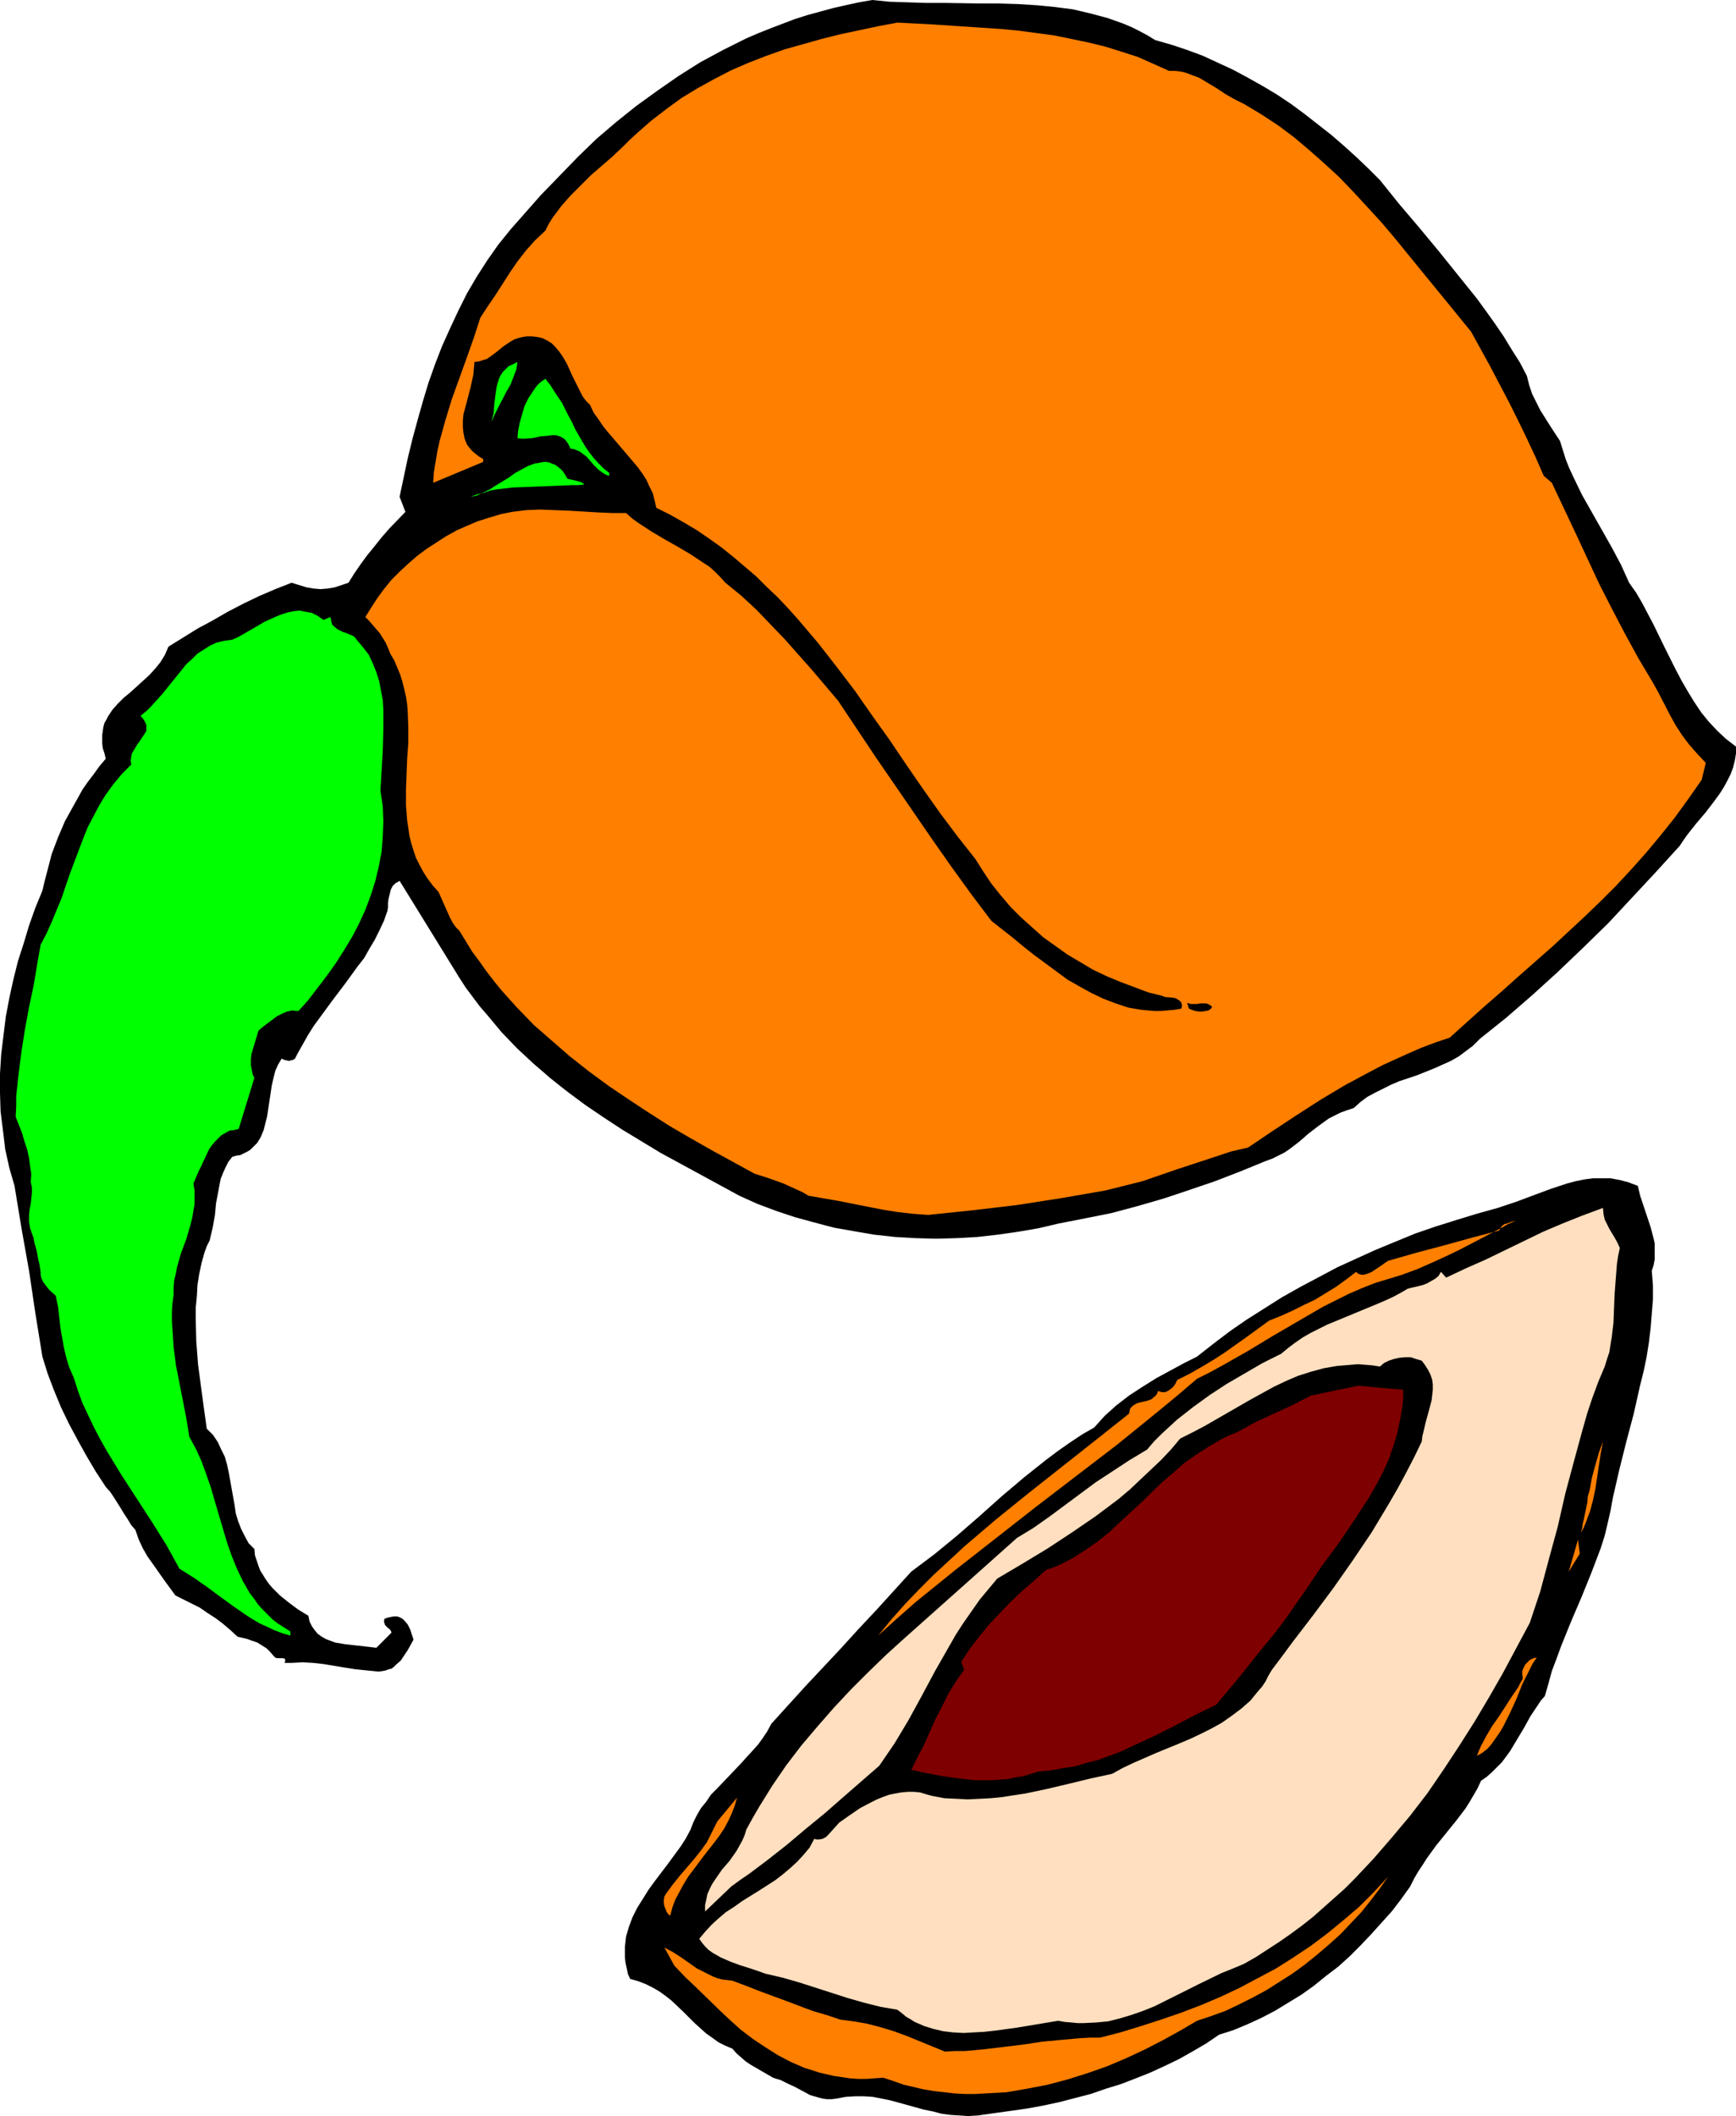 <?xml version="1.0" encoding="UTF-8" standalone="no"?>
<svg
   version="1.0"
   width="127.796mm"
   height="155.711mm"
   id="svg16"
   sodipodi:docname="Peach 15.wmf"
   xmlns:inkscape="http://www.inkscape.org/namespaces/inkscape"
   xmlns:sodipodi="http://sodipodi.sourceforge.net/DTD/sodipodi-0.dtd"
   xmlns="http://www.w3.org/2000/svg"
   xmlns:svg="http://www.w3.org/2000/svg">
  <sodipodi:namedview
     id="namedview16"
     pagecolor="#ffffff"
     bordercolor="#000000"
     borderopacity="0.25"
     inkscape:showpageshadow="2"
     inkscape:pageopacity="0.0"
     inkscape:pagecheckerboard="0"
     inkscape:deskcolor="#d1d1d1"
     inkscape:document-units="mm" />
  <defs
     id="defs1">
    <pattern
       id="WMFhbasepattern"
       patternUnits="userSpaceOnUse"
       width="6"
       height="6"
       x="0"
       y="0" />
  </defs>
  <path
     style="fill:#000000;fill-opacity:1;fill-rule:evenodd;stroke:none"
     d="m 321.412,11.15 4.525,1.293 4.363,1.454 4.363,1.616 4.201,1.939 4.201,1.939 4.201,2.262 4.04,2.262 4.04,2.424 3.878,2.585 3.717,2.747 3.717,2.909 3.717,2.909 3.555,3.07 3.393,3.07 3.393,3.232 3.232,3.232 5.333,6.625 5.494,6.464 5.494,6.625 5.333,6.625 5.333,6.625 2.586,3.555 2.424,3.393 2.424,3.555 2.262,3.717 2.262,3.555 1.939,3.717 0.646,2.585 0.808,2.424 1.131,2.262 1.131,2.262 2.747,4.363 2.747,4.201 0.808,2.585 0.808,2.585 0.97,2.424 1.131,2.424 2.424,5.009 2.747,4.848 2.747,4.848 2.747,4.848 2.586,4.848 2.262,5.009 1.939,2.747 1.616,2.747 1.616,3.07 1.616,3.07 3.07,6.302 3.07,6.14 1.616,3.07 1.778,3.07 1.778,2.909 1.939,2.909 2.101,2.585 2.424,2.585 2.424,2.262 2.747,2.101 v 1.939 l -0.323,1.939 -0.485,1.939 -0.646,1.778 -0.97,1.939 -0.97,1.778 -1.131,1.778 -1.293,1.778 -2.586,3.393 -2.747,3.232 -2.424,3.07 -1.131,1.616 -0.97,1.454 -6.625,7.272 -6.625,7.11 -6.625,7.11 -6.949,6.787 -7.11,6.787 -7.11,6.464 -7.272,6.302 -7.272,5.817 -1.939,1.939 -1.939,1.454 -1.939,1.454 -2.262,1.293 -4.686,2.101 -4.848,1.939 -4.848,1.616 -2.262,0.97 -2.262,1.131 -2.262,1.131 -2.101,1.131 -1.939,1.454 -1.778,1.616 -1.939,0.646 -1.778,0.646 -1.616,0.808 -1.616,0.808 -2.909,2.101 -2.747,2.101 -2.586,2.262 -2.747,2.101 -1.454,0.97 -1.616,0.808 -1.616,0.808 -1.778,0.646 -7.11,2.909 -7.11,2.747 -7.11,2.424 -7.272,2.424 -7.272,2.101 -7.272,1.939 -7.272,1.454 -7.433,1.454 -5.494,1.293 -5.656,0.97 -5.656,0.808 -5.656,0.646 -5.817,0.323 -5.656,0.162 -5.817,-0.162 -5.656,-0.323 -5.817,-0.646 -5.656,-0.97 -5.494,-0.97 -5.494,-1.454 -5.333,-1.454 -5.333,-1.778 -5.171,-1.939 -5.009,-2.262 -10.988,-5.979 -10.988,-5.979 -5.333,-3.232 -5.333,-3.232 -5.171,-3.393 -5.009,-3.393 -5.009,-3.717 -4.686,-3.717 -4.686,-4.04 -4.525,-4.201 -4.363,-4.525 -4.04,-4.848 -2.101,-2.424 -1.939,-2.585 -1.939,-2.585 -1.778,-2.747 -16.644,-26.986 -0.485,0.323 -0.646,0.323 -0.808,0.808 -0.485,0.97 -0.323,1.293 -0.323,1.293 -0.162,1.131 v 1.293 l -0.162,0.97 -0.97,2.747 -1.293,2.747 -1.293,2.585 -1.454,2.424 -1.454,2.585 -1.778,2.262 -3.393,4.686 -3.555,4.686 -3.555,4.848 -1.778,2.424 -1.616,2.585 -1.454,2.585 -1.454,2.585 -0.323,0.646 -0.323,0.646 -0.485,0.323 -0.646,0.162 -0.485,0.162 -0.808,-0.162 -0.646,-0.162 -0.646,-0.323 -0.97,1.616 -0.808,1.778 -0.485,1.939 -0.485,2.101 -1.293,8.564 -0.485,1.939 -0.485,1.939 -0.808,1.939 -0.97,1.616 -0.646,0.646 -0.646,0.646 -0.646,0.646 -0.808,0.485 -0.97,0.485 -0.97,0.485 -1.131,0.162 -1.131,0.323 -1.131,1.454 -0.808,1.616 -0.646,1.454 -0.646,1.616 -0.323,1.616 -0.323,1.778 -0.646,3.393 -0.323,3.393 -0.646,3.555 -0.808,3.393 -0.808,1.616 -0.646,1.778 -0.808,2.909 -0.646,3.07 -0.485,3.07 -0.162,3.07 -0.323,3.232 v 3.07 l 0.162,6.302 0.485,6.302 0.808,6.14 0.808,5.979 0.808,5.817 0.97,0.97 0.808,0.808 1.293,1.939 0.97,2.101 0.97,1.939 0.646,2.262 0.485,2.262 0.808,4.525 0.808,4.525 0.323,2.262 0.646,2.101 0.808,2.101 0.97,1.939 1.131,2.101 1.616,1.616 0.162,1.778 0.485,1.454 0.485,1.454 0.485,1.293 0.808,1.293 0.808,1.293 0.808,1.131 0.97,1.131 2.101,2.101 2.424,1.939 2.586,1.939 2.909,1.778 0.323,1.616 0.646,1.293 0.808,1.131 0.808,0.97 1.131,0.808 1.131,0.646 1.293,0.485 1.293,0.485 2.909,0.485 2.909,0.323 1.454,0.162 1.454,0.162 2.747,0.323 4.201,-4.201 -0.162,-0.485 -0.323,-0.485 -0.485,-0.323 -0.323,-0.323 -0.485,-0.485 -0.162,-0.485 -0.162,-0.485 0.162,-0.808 0.97,-0.323 0.808,-0.162 0.808,-0.162 h 0.808 l 0.646,0.162 0.646,0.323 0.485,0.323 0.485,0.485 0.808,0.97 0.646,1.293 0.97,2.909 -1.616,2.909 -0.97,1.454 -0.97,1.454 -1.293,1.131 -0.646,0.646 -0.646,0.485 -0.808,0.162 -0.808,0.323 -0.808,0.162 -1.131,0.162 -3.232,-0.323 -3.232,-0.323 -3.07,-0.485 -2.909,-0.485 -2.909,-0.485 -2.909,-0.323 -2.909,-0.162 -3.07,0.162 H 79.181 l 0.162,-0.485 v -0.323 -0.162 l -0.162,-0.162 -0.323,-0.162 h -0.646 -1.131 l -0.485,-0.162 -0.162,-0.162 -0.323,-0.323 -0.97,-1.131 -0.97,-0.97 -1.293,-0.808 -1.293,-0.808 -1.454,-0.485 -1.293,-0.485 -2.747,-0.646 -2.101,-1.939 -2.101,-1.778 -1.939,-1.454 -2.262,-1.454 -2.101,-1.454 -2.262,-1.131 -4.525,-2.262 -3.07,-4.201 -3.07,-4.363 -1.616,-2.262 -1.293,-2.262 -1.131,-2.424 -0.97,-2.747 -1.131,-1.293 -0.97,-1.616 -0.97,-1.454 -0.97,-1.616 -1.939,-3.07 -0.97,-1.454 -1.293,-1.454 -2.747,-4.201 -2.586,-4.363 -2.424,-4.363 -2.424,-4.525 -2.262,-4.686 -1.939,-4.686 L 13.251,382.001 11.796,377.315 9.857,365.358 8.08,353.4 5.979,341.604 4.04,329.807 2.586,324.798 1.454,319.627 0.808,314.295 0.162,309.124 0,303.953 v -5.332 l 0.323,-5.333 0.646,-5.333 0.646,-5.171 0.97,-5.171 1.131,-5.171 1.293,-5.171 1.616,-5.009 1.454,-4.848 1.778,-5.009 1.939,-4.686 0.646,-2.747 0.646,-2.424 1.293,-5.009 1.778,-4.686 1.939,-4.525 2.424,-4.363 2.424,-4.363 1.454,-2.101 1.616,-2.101 1.616,-2.262 1.778,-2.101 -0.323,-1.454 -0.485,-1.454 -0.162,-1.293 v -1.293 -1.131 l 0.162,-1.131 0.162,-1.131 0.323,-1.131 0.485,-0.808 0.485,-0.97 1.293,-1.939 1.454,-1.616 1.616,-1.616 1.778,-1.454 1.778,-1.616 3.555,-3.232 1.616,-1.778 1.454,-1.778 1.293,-2.101 0.485,-1.131 0.485,-1.131 8.08,-5.009 4.201,-2.262 4.201,-2.424 4.363,-2.262 4.363,-2.101 4.525,-1.939 4.525,-1.778 2.101,0.646 2.101,0.646 1.939,0.323 1.939,0.162 1.939,-0.162 1.939,-0.323 1.939,-0.646 1.939,-0.646 1.616,-2.585 1.778,-2.585 1.778,-2.424 2.101,-2.585 1.939,-2.424 2.101,-2.424 4.525,-4.686 -1.616,-4.201 v 0 l 1.131,-5.333 1.131,-5.333 1.293,-5.332 1.454,-5.333 1.454,-5.171 1.616,-5.332 1.778,-5.009 1.939,-5.009 2.262,-5.009 2.262,-4.848 2.424,-4.848 2.747,-4.686 2.909,-4.525 3.07,-4.363 3.393,-4.201 3.555,-4.04 4.848,-5.494 5.171,-5.333 5.171,-5.333 5.171,-5.009 5.494,-4.686 5.656,-4.525 5.817,-4.201 5.817,-4.04 6.141,-3.878 6.302,-3.393 6.464,-3.232 3.393,-1.454 3.232,-1.293 6.787,-2.585 3.555,-1.131 3.555,-0.97 3.555,-0.97 3.555,-0.808 3.717,-0.808 L 242.715,0 l 4.848,0.485 5.009,0.162 5.009,0.162 h 5.171 l 10.18,0.162 h 5.171 l 5.171,0.162 5.171,0.323 5.009,0.485 5.009,0.646 4.848,1.131 2.424,0.646 2.424,0.646 2.262,0.808 2.262,0.808 2.262,0.97 2.262,1.131 2.101,1.131 z"
     id="path1" />
  <path
     style="fill:#ff7f00;fill-opacity:1;fill-rule:evenodd;stroke:none"
     d="m 325.29,19.714 h 1.616 l 1.454,0.162 1.454,0.323 1.293,0.485 1.293,0.485 1.293,0.485 2.424,1.454 2.424,1.454 2.424,1.616 2.586,1.454 2.586,1.293 4.848,2.909 4.686,3.07 4.525,3.393 4.201,3.555 4.201,3.717 4.04,3.717 3.878,4.04 3.878,4.201 3.717,4.04 3.717,4.363 7.11,8.726 7.272,8.888 7.11,8.726 5.333,9.695 5.171,9.857 2.586,5.171 2.424,5.009 2.424,5.171 2.262,5.171 2.262,1.939 6.625,14.058 6.625,14.22 3.555,6.948 3.555,6.787 3.717,6.787 4.04,6.787 1.616,2.909 3.07,5.979 1.616,2.909 1.778,2.747 1.939,2.585 2.262,2.585 2.424,2.585 -1.131,4.686 -3.717,5.333 -3.878,5.332 -3.878,4.848 -4.04,4.848 -4.04,4.525 -4.201,4.525 -4.363,4.363 -4.363,4.201 -9.049,8.403 -9.373,8.241 -4.686,4.201 -4.848,4.201 -4.848,4.363 -4.848,4.363 -3.878,1.293 -3.878,1.454 -3.717,1.616 -3.555,1.616 -3.555,1.616 -3.393,1.778 -6.949,3.717 -6.787,4.04 -6.787,4.363 -6.625,4.363 -6.949,4.686 -4.848,1.131 -4.848,1.616 -9.857,3.232 -9.857,3.393 -5.171,1.293 -5.171,1.293 -12.12,2.101 -12.443,1.939 -12.281,1.454 -12.443,1.293 -4.363,-0.323 -4.201,-0.485 -4.04,-0.646 -8.241,-1.616 -4.04,-0.808 -8.403,-1.454 -1.616,-0.97 -1.778,-0.808 -3.555,-1.616 -4.04,-1.454 -4.04,-1.293 -11.796,-6.464 -5.979,-3.393 -5.817,-3.393 -5.817,-3.717 -5.656,-3.717 -5.494,-3.717 -5.494,-4.04 -5.333,-4.201 -5.009,-4.363 -5.009,-4.363 -4.686,-4.848 -4.363,-4.848 -2.101,-2.585 -2.101,-2.747 -1.939,-2.747 -1.939,-2.585 -1.778,-2.909 -1.778,-2.909 -0.97,-0.97 -0.808,-1.131 -0.808,-1.454 -0.646,-1.454 -1.293,-2.909 -0.646,-1.454 -0.646,-1.454 -1.616,-1.778 -1.454,-1.939 -1.131,-1.778 -1.131,-2.101 -0.97,-1.939 -0.646,-1.939 -0.646,-2.101 -0.485,-1.939 -0.323,-2.262 -0.323,-2.101 -0.323,-4.201 v -4.363 l 0.323,-8.564 0.323,-4.363 v -4.363 l -0.162,-4.363 -0.162,-2.101 -0.323,-2.101 -0.485,-2.101 -0.485,-1.939 -0.646,-2.101 -0.808,-1.939 -0.808,-1.939 -1.131,-1.939 -0.646,-1.616 -0.646,-1.454 -0.808,-1.293 -0.808,-1.293 -0.97,-1.131 -0.97,-1.131 -0.97,-1.131 -1.131,-1.131 1.616,-2.585 1.778,-2.747 1.778,-2.424 2.101,-2.585 2.262,-2.262 2.424,-2.262 2.424,-2.101 2.586,-1.939 2.747,-1.778 2.747,-1.778 2.909,-1.616 2.909,-1.293 3.07,-1.293 3.07,-0.97 3.232,-0.97 3.232,-0.646 3.878,-0.485 3.878,-0.162 4.04,0.162 4.04,0.162 8.08,0.485 3.878,0.162 h 3.878 l 1.616,1.454 1.778,1.293 3.717,2.424 3.555,2.101 3.717,2.101 3.555,2.101 3.393,2.262 1.778,1.131 1.616,1.454 1.454,1.454 1.454,1.616 4.363,3.555 4.201,3.878 3.878,4.04 4.04,4.201 7.595,8.564 7.272,8.564 10.342,15.513 10.665,15.513 5.333,7.756 5.333,7.595 5.494,7.595 5.494,7.272 5.979,4.686 2.909,2.424 3.07,2.424 6.141,4.525 3.07,2.262 3.393,1.939 3.232,1.778 3.393,1.616 3.393,1.293 3.393,1.131 1.778,0.323 1.939,0.323 1.778,0.162 1.778,0.162 h 1.939 l 1.939,-0.162 1.778,-0.162 1.939,-0.323 0.162,-0.646 v -0.485 l -0.162,-0.485 -0.162,-0.323 -0.646,-0.485 -0.808,-0.485 -0.97,-0.162 -1.939,-0.162 -0.808,-0.323 -3.878,-0.97 -3.878,-1.454 -3.878,-1.454 -3.878,-1.616 -3.717,-1.778 -3.555,-2.101 -3.555,-2.101 -3.393,-2.424 -3.393,-2.424 -3.07,-2.747 -3.07,-2.747 -2.909,-2.909 -2.747,-3.232 -2.586,-3.232 -2.262,-3.393 -2.262,-3.555 -4.848,-6.14 -4.848,-6.464 -4.686,-6.625 -4.686,-6.787 -4.686,-6.948 -2.424,-3.393 -2.424,-3.393 -4.848,-6.948 -5.171,-6.787 -5.171,-6.625 -5.494,-6.464 -2.747,-3.07 -2.909,-3.07 -3.07,-2.909 -2.909,-2.909 -3.232,-2.747 -3.232,-2.747 -3.232,-2.585 -3.393,-2.424 -3.555,-2.424 -3.555,-2.101 -3.717,-2.101 -3.878,-1.939 -0.485,-2.101 -0.485,-1.939 -0.97,-1.939 -0.808,-1.778 -1.131,-1.778 -1.293,-1.778 -2.747,-3.232 -2.747,-3.232 -2.909,-3.393 -1.293,-1.616 -1.293,-1.939 -1.293,-1.778 -0.97,-2.101 -1.131,-1.131 -0.97,-1.293 -1.454,-2.909 -1.454,-2.909 -1.293,-2.909 -0.808,-1.454 -0.808,-1.293 -0.808,-1.131 -0.97,-1.131 -0.97,-0.97 -1.293,-0.808 -1.293,-0.646 -1.454,-0.323 -1.454,-0.162 h -1.454 l -1.131,0.162 -1.293,0.323 -0.97,0.323 -1.131,0.646 -1.939,1.293 -1.778,1.454 -1.939,1.454 -0.97,0.646 -1.131,0.323 -0.97,0.323 -1.293,0.162 -0.162,1.778 -0.162,1.778 -0.808,3.717 -0.485,1.778 -0.485,1.939 -0.485,1.778 -0.485,1.778 -0.162,1.778 v 1.778 l 0.162,1.616 0.323,1.616 0.646,1.616 0.485,0.646 0.646,0.808 0.646,0.646 0.808,0.646 0.808,0.646 1.131,0.646 v 0.808 l -13.897,5.817 0.162,-2.909 0.485,-2.909 0.485,-2.909 0.646,-2.909 1.616,-5.817 1.778,-5.817 2.101,-5.817 2.101,-5.817 1.939,-5.494 1.778,-5.494 2.101,-3.232 2.101,-3.07 4.04,-6.302 2.101,-3.07 2.262,-2.909 2.586,-2.909 2.909,-2.747 0.97,-1.939 1.131,-1.778 2.424,-3.232 2.586,-2.909 2.747,-2.747 2.747,-2.747 5.979,-5.171 2.909,-2.747 1.939,-1.939 1.939,-1.778 4.04,-3.555 4.201,-3.232 4.201,-3.07 4.525,-2.747 4.686,-2.585 4.686,-2.424 4.848,-2.101 5.009,-1.939 5.009,-1.778 5.171,-1.454 5.171,-1.454 5.171,-1.293 5.333,-1.131 5.333,-1.131 5.171,-0.97 9.534,0.485 9.696,0.646 9.696,0.646 5.009,0.485 4.848,0.646 4.848,0.646 4.686,0.97 4.686,0.97 4.686,1.131 4.686,1.454 4.525,1.454 4.363,1.939 z"
     id="path2" />
  <path
     style="fill:#00ff00;fill-opacity:1;fill-rule:evenodd;stroke:none"
     d="m 143.981,100.671 -0.323,2.101 -0.808,2.101 -0.808,2.101 -1.131,1.939 -2.262,4.363 -0.97,1.939 -0.97,2.101 0.646,-2.424 0.162,-2.424 0.323,-2.585 0.323,-2.262 0.323,-1.131 0.323,-1.131 0.485,-0.97 0.646,-0.97 0.808,-0.808 0.808,-0.808 1.131,-0.485 z"
     id="path3" />
  <path
     style="fill:#00ff00;fill-opacity:1;fill-rule:evenodd;stroke:none"
     d="m 169.513,131.535 v 0.808 l -0.97,-0.323 -0.808,-0.485 -1.293,-0.97 -1.131,-1.131 -1.131,-1.293 -0.97,-1.131 -1.293,-0.97 -0.646,-0.485 -0.808,-0.323 -0.808,-0.323 -0.97,-0.162 -0.485,-1.131 -0.646,-0.97 -0.646,-0.646 -0.808,-0.485 -0.808,-0.323 -0.808,-0.162 h -0.97 l -0.97,0.162 -2.101,0.162 -2.262,0.485 -2.101,0.162 h -1.131 l -0.97,-0.162 0.162,-1.939 0.485,-2.424 0.646,-2.262 0.646,-2.262 1.131,-2.262 1.293,-1.939 0.646,-0.97 0.808,-0.97 0.97,-0.808 0.97,-0.646 1.293,1.616 1.131,1.778 2.262,3.393 1.778,3.555 0.97,1.778 0.808,1.778 1.939,3.393 0.97,1.616 1.131,1.616 1.131,1.454 1.293,1.454 1.454,1.454 z"
     id="path4" />
  <path
     style="fill:#00ff00;fill-opacity:1;fill-rule:evenodd;stroke:none"
     d="m 157.878,133.151 1.454,0.323 1.293,0.323 1.131,0.323 0.485,0.323 0.323,0.323 -1.616,0.162 h -1.778 l -3.878,0.162 -4.04,0.162 -4.201,0.162 -4.363,0.162 -4.201,0.485 -1.939,0.323 -1.939,0.646 -1.939,0.485 -1.778,0.646 1.778,-0.323 1.616,-0.808 1.778,-0.808 1.778,-1.131 3.717,-2.262 1.778,-1.293 1.778,-0.97 1.778,-0.97 1.778,-0.646 1.778,-0.323 0.808,-0.162 h 0.808 l 0.808,0.162 0.646,0.323 0.97,0.323 0.646,0.485 0.808,0.646 0.646,0.646 0.646,0.97 z"
     id="path5" />
  <path
     style="fill:#00ff00;fill-opacity:1;fill-rule:evenodd;stroke:none"
     d="m 91.947,171.61 0.162,0.808 0.162,0.808 0.162,0.485 0.485,0.485 0.97,0.808 0.97,0.485 0.646,0.323 0.646,0.162 1.131,0.485 1.131,0.485 0.485,0.485 0.323,0.485 1.778,2.101 1.616,2.101 1.131,2.424 0.97,2.424 0.808,2.585 0.485,2.585 0.485,2.585 0.162,2.747 v 2.747 2.747 l -0.162,5.817 -0.323,5.494 -0.323,5.656 0.323,2.101 0.323,2.262 0.162,4.201 -0.162,4.201 -0.323,4.201 -0.808,4.201 -0.97,4.04 -1.293,4.04 -1.454,3.878 -1.778,3.878 -1.939,3.717 -2.262,3.717 -2.262,3.555 -2.424,3.393 -2.586,3.393 -2.586,3.393 -2.747,3.07 H 82.252 l -0.808,-0.162 -1.616,0.323 -1.454,0.646 -1.293,0.646 -1.293,0.97 -1.293,0.97 -1.293,0.97 -1.293,1.131 -0.485,1.616 -0.485,1.616 -0.485,1.616 -0.485,1.616 -0.162,1.454 v 1.616 l 0.323,1.778 0.162,0.808 0.485,0.97 -4.363,14.22 -1.293,0.323 -1.293,0.162 -1.131,0.646 -1.131,0.646 -0.808,0.808 -0.97,0.97 -0.808,0.97 -0.808,1.131 -1.131,2.424 -1.131,2.424 -0.646,1.293 -0.485,1.131 -0.97,2.262 0.323,1.939 v 1.939 1.778 l -0.323,1.939 -0.323,1.939 -0.485,1.939 -1.131,3.878 -1.454,3.878 -1.131,3.878 -0.323,1.778 -0.485,1.939 -0.162,1.939 v 2.101 l -0.323,2.424 -0.162,2.424 v 2.424 l 0.162,2.424 0.323,5.009 0.646,5.009 1.939,9.857 0.97,5.009 0.808,5.009 1.778,3.232 1.616,3.555 1.293,3.555 1.293,3.717 2.262,7.756 2.262,7.595 1.293,3.717 1.454,3.555 1.616,3.393 1.939,3.393 1.131,1.454 1.131,1.616 1.293,1.454 1.293,1.293 1.454,1.454 1.454,1.131 1.778,1.131 1.778,1.131 v 1.131 l -2.262,-0.646 -2.101,-0.808 -2.101,-0.97 -2.101,-0.97 -1.939,-1.131 -1.778,-1.131 -3.717,-2.585 -3.555,-2.585 -3.717,-2.747 -3.717,-2.585 -3.878,-2.424 -1.778,-3.232 -1.778,-3.232 -4.04,-6.464 -8.403,-12.927 -4.04,-6.625 -1.939,-3.393 -1.778,-3.393 -1.616,-3.393 -1.616,-3.393 -1.293,-3.555 -1.131,-3.555 -0.646,-1.454 -0.646,-1.454 -0.808,-2.747 -0.646,-2.747 -0.485,-2.747 -0.485,-2.747 -0.323,-2.909 -0.323,-2.909 -0.323,-1.454 -0.323,-1.616 -1.131,-0.97 -0.808,-0.808 -0.646,-0.808 -0.485,-0.646 -0.485,-0.646 -0.485,-1.131 -0.162,-0.808 v -0.808 l -0.162,-0.97 -0.162,-1.131 -0.323,-1.293 -0.323,-1.778 -0.162,-0.808 -0.646,-2.262 -0.162,-1.131 -0.485,-1.293 -0.485,-1.454 -0.323,-1.778 v -1.778 l 0.162,-1.616 0.323,-1.616 0.323,-3.07 v -1.454 l -0.323,-1.616 0.162,-2.101 -0.323,-2.101 -0.323,-2.424 -0.485,-2.262 -0.808,-2.424 -0.646,-2.262 -1.778,-4.525 0.162,-2.909 v -2.909 l 0.323,-2.909 0.323,-3.07 0.808,-6.302 0.97,-6.14 1.131,-6.14 1.293,-6.14 0.97,-5.817 0.485,-2.747 0.485,-2.747 1.616,-3.07 1.454,-3.232 2.747,-6.625 2.262,-6.625 2.424,-6.464 1.293,-3.393 1.293,-3.232 1.616,-3.07 1.616,-3.07 1.778,-2.909 2.101,-2.909 2.424,-2.909 2.586,-2.585 -0.162,-1.131 0.162,-0.97 0.162,-0.97 0.485,-0.808 0.97,-1.616 1.131,-1.616 0.97,-1.454 0.485,-0.808 v -0.808 -0.808 l -0.323,-0.808 -0.485,-0.808 -0.808,-0.97 1.616,-1.293 1.454,-1.454 1.454,-1.616 1.454,-1.616 2.747,-3.393 2.747,-3.393 1.293,-1.616 1.616,-1.454 1.454,-1.454 1.778,-1.131 1.778,-1.131 1.778,-0.808 2.101,-0.485 2.262,-0.323 1.454,-0.646 1.454,-0.808 3.07,-1.778 3.07,-1.778 3.232,-1.454 1.616,-0.646 1.616,-0.485 1.616,-0.323 1.616,-0.162 1.616,0.323 1.778,0.323 1.616,0.808 1.616,1.131 z"
     id="path6" />
  <path
     style="fill:#000000;fill-opacity:1;fill-rule:evenodd;stroke:none"
     d="m 337.248,280.037 -0.323,0.485 -0.646,0.485 -0.808,0.162 -0.97,0.162 h -0.97 l -0.97,-0.162 -0.97,-0.323 -0.808,-0.323 -0.485,-1.616 0.97,0.323 h 0.808 0.97 l 0.808,-0.162 h 0.97 0.808 l 0.808,0.323 0.485,0.323 z"
     id="path7" />
  <path
     style="fill:#000000;fill-opacity:1;fill-rule:evenodd;stroke:none"
     d="m 455.697,329.807 0.646,2.747 0.97,2.909 1.939,5.817 0.808,3.07 0.323,1.454 v 1.454 1.616 1.454 l -0.323,1.616 -0.485,1.454 0.323,4.04 v 4.04 l -0.323,3.878 -0.323,4.04 -0.485,4.04 -0.646,4.04 -0.808,3.878 -0.97,3.878 -1.778,7.918 -2.101,7.918 -1.939,7.756 -1.778,7.756 -0.646,3.555 -0.808,3.555 -0.808,3.393 -1.131,3.555 -1.293,3.393 -1.293,3.393 -2.747,6.787 -2.909,6.787 -2.747,6.787 -1.293,3.555 -1.293,3.393 -0.97,3.555 -0.97,3.393 -1.131,1.293 -0.97,1.454 -1.939,2.909 -1.778,3.232 -1.939,3.232 -1.939,3.232 -2.262,3.07 -1.454,1.454 -1.293,1.293 -1.454,1.293 -1.616,1.131 -0.97,2.101 -1.131,1.939 -1.131,1.939 -1.131,1.778 -2.586,3.393 -2.747,3.393 -2.747,3.393 -2.586,3.555 -1.131,1.778 -1.293,1.939 -1.131,1.939 -1.131,2.262 -2.424,3.393 -2.586,3.393 -2.909,3.232 -2.909,3.232 -2.909,3.07 -3.07,3.07 -3.232,2.909 -3.393,2.585 -3.393,2.747 -3.393,2.424 -3.717,2.262 -3.717,2.262 -3.717,1.939 -3.878,1.778 -3.878,1.616 -4.04,1.293 -3.555,2.424 -3.878,2.262 -3.717,2.101 -4.04,1.939 -3.878,1.778 -4.04,1.616 -4.201,1.616 -4.201,1.293 -4.201,1.454 -4.363,1.131 -4.363,1.131 -4.525,0.97 -4.363,0.808 -4.525,0.646 -4.686,0.646 -4.525,0.646 -2.747,0.162 -2.424,-0.162 -2.586,-0.162 -2.424,-0.323 -2.424,-0.646 -2.424,-0.485 -9.372,-2.585 -2.424,-0.485 -2.424,-0.485 -2.424,-0.162 h -2.586 l -2.586,0.162 -2.586,0.485 -1.293,0.162 h -1.293 l -1.293,-0.162 -1.131,-0.323 -2.262,-0.646 -2.101,-1.131 -2.101,-1.131 -2.101,-0.97 -1.939,-0.97 -1.131,-0.323 -0.97,-0.323 -3.07,-1.778 -3.07,-1.778 -1.454,-0.97 -1.293,-1.131 -1.293,-1.131 -1.131,-1.293 -1.939,-0.808 -1.939,-0.97 -1.778,-1.293 -1.616,-1.131 -3.232,-2.909 -3.07,-3.07 -3.232,-3.07 -1.616,-1.293 -1.778,-1.293 -1.939,-1.131 -1.939,-0.97 -2.101,-0.808 -2.262,-0.646 -0.646,-1.454 -0.323,-1.616 -0.323,-1.454 -0.162,-1.454 v -2.909 l 0.162,-1.454 0.162,-1.454 0.808,-2.747 0.97,-2.585 1.293,-2.585 1.616,-2.585 1.616,-2.585 1.778,-2.424 3.555,-4.686 1.778,-2.424 1.778,-2.424 1.454,-2.262 1.293,-2.424 0.808,-2.101 0.97,-1.939 1.131,-1.939 1.454,-1.778 1.293,-1.939 1.616,-1.616 3.393,-3.555 3.232,-3.393 3.232,-3.555 1.616,-1.778 1.293,-1.778 1.293,-1.939 1.131,-2.101 4.686,-5.171 4.848,-5.333 9.857,-10.503 4.848,-5.333 5.009,-5.332 9.696,-10.665 3.232,-2.424 3.232,-2.424 6.302,-5.171 6.141,-5.332 6.141,-5.494 6.302,-5.333 6.302,-5.009 3.232,-2.424 3.232,-2.262 3.393,-2.262 3.393,-1.939 1.454,-1.616 1.454,-1.616 1.616,-1.454 1.616,-1.454 3.555,-2.747 3.717,-2.424 3.878,-2.424 3.878,-2.101 3.878,-2.101 3.555,-1.778 4.525,-3.555 4.686,-3.555 4.686,-3.232 4.848,-3.07 4.848,-3.07 5.171,-2.909 5.171,-2.747 5.171,-2.747 5.333,-2.424 5.333,-2.424 5.494,-2.262 5.494,-2.262 5.656,-1.939 5.656,-1.778 5.817,-1.778 5.817,-1.616 4.848,-1.616 9.534,-3.555 4.848,-1.616 2.424,-0.646 2.424,-0.485 2.424,-0.323 h 2.424 2.424 l 2.586,0.485 2.424,0.646 z"
     id="path8" />
  <path
     style="fill:#ffdfbf;fill-opacity:1;fill-rule:evenodd;stroke:none"
     d="m 450.688,347.098 -0.485,2.262 -0.323,2.101 -0.323,4.201 -0.323,4.201 -0.162,4.04 -0.162,4.04 -0.485,4.04 -0.323,1.939 -0.323,2.101 -0.646,1.939 -0.646,2.101 -1.778,4.201 -1.616,4.363 -1.454,4.363 -1.293,4.525 -2.424,8.888 -2.424,9.049 -2.101,9.211 -2.424,8.888 -2.424,9.049 -1.454,4.363 -1.454,4.363 -3.717,6.948 -3.717,6.948 -3.878,6.787 -4.04,6.787 -4.201,6.625 -4.363,6.625 -4.525,6.625 -4.848,6.302 -5.009,5.979 -5.171,5.979 -5.333,5.656 -2.747,2.747 -2.909,2.585 -2.909,2.585 -2.909,2.585 -3.07,2.424 -3.07,2.262 -3.232,2.262 -3.232,2.101 -3.232,2.101 -3.393,1.939 -3.07,1.293 -3.232,1.293 -6.302,3.07 -6.141,3.07 -6.141,3.07 -3.232,1.293 -3.232,1.131 -3.232,0.97 -3.232,0.808 -3.393,0.323 -3.393,0.162 h -1.778 l -1.616,-0.162 -1.939,-0.162 -1.778,-0.323 -5.817,0.97 -5.817,0.97 -5.979,0.808 -2.909,0.323 -2.909,0.162 -2.909,0.162 -2.909,-0.162 -2.747,-0.323 -2.747,-0.646 -2.586,-0.808 -2.586,-1.131 -1.293,-0.808 -1.131,-0.646 -1.131,-0.97 -1.293,-0.97 -4.686,-0.808 -4.525,-1.131 -4.525,-1.293 -4.525,-1.454 -4.525,-1.454 -4.525,-1.454 -4.525,-1.293 -4.848,-1.131 -2.262,-0.808 -2.424,-0.808 -2.586,-0.808 -2.586,-0.97 -2.586,-1.131 -1.131,-0.646 -1.131,-0.646 -1.131,-0.808 -0.97,-0.97 -0.808,-0.97 -0.808,-1.131 1.616,-1.939 1.778,-1.939 1.939,-1.778 2.101,-1.778 2.262,-1.454 2.262,-1.616 4.686,-2.909 4.525,-2.909 2.101,-1.616 2.101,-1.778 1.939,-1.778 1.778,-1.939 1.616,-1.939 1.293,-2.424 0.646,0.162 h 0.646 l 0.97,-0.162 0.97,-0.485 0.808,-0.808 2.909,-3.232 2.747,-1.939 3.07,-2.101 3.07,-1.616 1.616,-0.808 1.616,-0.646 1.778,-0.646 1.616,-0.323 1.778,-0.323 1.778,-0.162 h 1.616 l 1.778,0.162 1.616,0.485 1.778,0.485 3.393,0.646 3.232,0.162 3.232,0.162 3.232,-0.162 3.232,-0.162 3.232,-0.323 3.07,-0.485 3.232,-0.485 6.141,-1.293 6.141,-1.454 5.979,-1.454 5.979,-1.293 2.909,-1.616 3.07,-1.454 6.302,-2.747 6.302,-2.585 3.07,-1.293 3.07,-1.454 2.909,-1.454 2.909,-1.616 2.747,-1.939 2.586,-1.939 2.586,-2.262 2.101,-2.585 1.131,-1.293 0.97,-1.454 0.808,-1.616 0.97,-1.616 2.909,-3.878 2.747,-3.717 5.817,-7.595 5.656,-7.595 5.333,-7.595 5.333,-7.918 2.424,-4.04 2.424,-4.04 2.424,-4.201 2.262,-4.201 2.262,-4.363 2.101,-4.363 0.162,-1.454 0.323,-1.293 0.646,-2.747 0.808,-2.909 0.808,-3.07 0.162,-1.454 0.162,-1.454 v -1.454 l -0.162,-1.293 -0.485,-1.454 -0.646,-1.293 -0.808,-1.293 -0.97,-1.293 -1.616,-0.485 -1.454,-0.485 h -1.616 l -1.616,0.162 -1.454,0.323 -1.454,0.485 -1.293,0.646 -1.131,0.97 -2.101,-0.323 -1.939,-0.162 -2.101,-0.162 -1.939,0.162 -1.939,0.162 -1.939,0.162 -3.717,0.646 -3.555,0.97 -3.555,1.131 -3.393,1.454 -3.393,1.616 -3.232,1.778 -3.232,1.778 -6.464,3.717 -6.464,3.717 -3.393,1.778 -3.232,1.616 -2.586,3.07 -2.747,2.909 -2.909,2.747 -2.909,2.747 -2.909,2.747 -3.07,2.585 -3.232,2.424 -3.232,2.424 -6.625,4.525 -6.625,4.363 -6.949,4.201 -7.11,4.201 -2.424,2.909 -2.424,2.909 -2.262,3.232 -2.262,3.232 -2.101,3.232 -1.939,3.393 -3.878,6.787 -3.717,6.948 -3.717,6.787 -1.939,3.232 -1.939,3.232 -2.101,3.07 -2.101,3.07 -5.009,4.363 -5.009,4.363 -5.171,4.525 -5.333,4.363 -5.171,4.363 -5.333,4.201 -5.171,3.878 -2.586,1.778 -2.424,1.778 -7.272,6.948 v -1.778 l 0.323,-1.454 0.323,-1.616 0.646,-1.454 0.646,-1.293 0.97,-1.454 1.778,-2.585 2.101,-2.424 1.939,-2.747 0.808,-1.454 0.808,-1.454 0.646,-1.454 0.485,-1.616 1.778,-3.232 1.778,-3.07 3.717,-5.979 3.878,-5.656 4.201,-5.494 4.525,-5.333 4.525,-5.171 4.686,-5.009 4.848,-4.848 5.009,-4.848 5.171,-4.686 10.342,-9.211 10.342,-9.211 10.504,-9.372 4.525,-2.747 4.363,-3.07 8.726,-6.464 4.363,-3.232 4.686,-3.07 4.686,-3.07 4.848,-2.909 1.939,-2.262 2.101,-2.101 2.101,-1.939 2.101,-1.939 2.262,-1.778 2.262,-1.778 4.686,-3.393 4.686,-3.07 5.009,-2.909 5.009,-2.909 5.171,-2.585 1.939,-1.616 1.939,-1.454 2.101,-1.454 2.262,-1.293 2.262,-1.131 2.262,-1.131 4.686,-1.939 4.686,-1.939 4.686,-1.939 2.262,-0.97 2.101,-0.97 2.101,-1.131 1.939,-1.131 1.293,-0.323 1.454,-0.323 1.293,-0.323 1.293,-0.485 1.131,-0.646 1.131,-0.646 0.97,-0.808 0.646,-1.131 1.454,1.616 5.494,-2.585 5.494,-2.424 10.665,-5.171 5.333,-2.585 5.333,-2.262 5.656,-2.262 5.656,-2.101 0.162,1.778 0.323,1.454 0.646,1.293 0.646,1.293 1.454,2.424 0.808,1.454 z"
     id="path9" />
  <path
     style="fill:#ff7f00;fill-opacity:1;fill-rule:evenodd;stroke:none"
     d="m 421.762,339.503 -2.262,0.97 -1.939,1.131 -4.04,2.101 -3.717,1.939 -3.717,1.939 -3.717,1.778 -3.878,1.778 -4.04,1.778 -4.363,1.616 -3.717,1.131 -3.717,1.131 -3.717,1.454 -3.717,1.616 -3.555,1.778 -3.555,1.778 -6.949,4.04 -6.949,4.04 -6.949,4.201 -7.11,4.04 -3.555,1.939 -3.555,1.778 -5.494,4.686 -5.494,4.525 -11.15,9.049 -22.785,17.452 -11.15,8.726 -11.15,8.726 -10.988,8.888 -5.333,4.686 -5.171,4.686 3.717,-4.525 3.717,-4.201 4.04,-4.201 4.04,-4.04 4.201,-3.878 4.363,-4.04 8.726,-7.433 9.211,-7.433 9.211,-7.272 9.211,-7.272 9.372,-7.433 0.162,-0.808 0.162,-0.646 0.485,-0.485 0.323,-0.323 1.131,-0.646 1.293,-0.323 1.454,-0.323 1.293,-0.485 0.485,-0.485 0.485,-0.323 0.485,-0.646 0.323,-0.808 0.97,0.323 h 0.97 l 0.808,-0.323 0.646,-0.485 0.646,-0.485 0.646,-0.808 0.323,-0.646 0.323,-0.646 3.555,-1.778 3.393,-1.939 3.232,-1.939 3.232,-2.101 6.141,-4.363 5.979,-4.363 3.232,-1.293 3.232,-1.454 3.232,-1.616 3.07,-1.454 2.909,-1.778 2.909,-1.778 2.909,-2.101 2.747,-2.101 0.485,0.485 0.485,0.162 0.485,0.162 h 0.646 l 1.131,-0.323 1.131,-0.485 2.424,-1.616 1.131,-0.808 0.97,-0.646 7.918,-2.262 7.918,-2.101 7.595,-2.101 7.433,-1.939 0.485,-0.808 0.323,-0.485 0.646,-0.485 0.646,-0.162 1.293,-0.485 0.646,-0.162 z"
     id="path10" />
  <path
     style="fill:#7f0000;fill-opacity:1;fill-rule:evenodd;stroke:none"
     d="m 390.413,386.526 v 2.101 l -0.162,2.101 -0.646,3.878 -0.808,3.878 -1.131,3.717 -1.293,3.717 -1.616,3.555 -1.778,3.393 -1.939,3.393 -2.101,3.232 -2.101,3.232 -4.363,6.464 -4.686,6.302 -4.201,6.302 -3.07,4.363 -2.909,4.201 -3.07,4.04 -3.232,3.878 -6.302,7.918 -3.232,3.878 -3.393,4.04 -5.979,2.909 -5.817,3.07 -5.817,2.909 -5.979,2.747 -3.07,1.454 -3.07,1.131 -3.07,1.131 -3.232,0.808 -3.232,0.97 -3.232,0.485 -3.393,0.646 -3.555,0.323 -2.101,0.646 -2.101,0.646 -2.101,0.323 -2.262,0.485 -2.262,0.162 -2.262,0.162 h -4.525 l -4.525,-0.485 -4.525,-0.646 -4.363,-0.808 -4.363,-0.97 1.778,-3.555 1.778,-3.393 3.232,-7.272 1.778,-3.393 1.778,-3.555 1.939,-3.232 2.424,-3.393 -0.808,-2.262 2.262,-3.393 2.586,-3.393 2.747,-3.393 2.909,-3.07 3.07,-3.232 3.232,-3.07 3.393,-2.909 3.393,-3.07 1.939,-0.646 1.939,-0.808 1.939,-0.97 1.778,-0.97 3.555,-2.262 3.232,-2.262 3.232,-2.585 2.909,-2.747 5.979,-5.494 5.817,-5.656 3.07,-2.585 3.07,-2.747 3.232,-2.262 3.555,-2.262 3.555,-2.101 1.939,-0.97 2.101,-0.808 2.424,-1.293 2.586,-1.454 5.171,-2.424 5.333,-2.424 5.333,-2.747 13.089,-2.747 z"
     id="path11" />
  <path
     style="fill:#ff7f00;fill-opacity:1;fill-rule:evenodd;stroke:none"
     d="m 439.861,426.277 0.323,-1.131 0.162,-1.293 0.323,-1.293 0.323,-1.616 0.646,-3.07 0.162,-1.778 0.485,-1.616 0.646,-3.555 0.97,-3.555 0.97,-3.393 1.131,-3.07 -0.646,3.393 -0.485,3.232 -0.485,3.232 -0.485,3.232 -0.646,3.07 -0.808,3.07 -1.131,3.07 -0.646,1.616 z"
     id="path12" />
  <path
     style="fill:#ff7f00;fill-opacity:1;fill-rule:evenodd;stroke:none"
     d="m 436.467,437.104 2.586,-8.888 0.485,3.878 z"
     id="path13" />
  <path
     style="fill:#ff7f00;fill-opacity:1;fill-rule:evenodd;stroke:none"
     d="m 410.935,488.328 0.485,-1.293 0.646,-1.454 1.454,-2.747 1.616,-2.747 1.939,-2.747 3.555,-5.494 1.778,-2.585 0.646,-1.293 0.646,-1.131 -0.162,-1.131 v -0.97 l 0.323,-0.808 0.485,-0.97 0.646,-0.646 0.646,-0.646 0.97,-0.485 0.97,-0.162 -1.131,1.616 -0.97,1.939 -1.939,3.878 -1.616,4.04 -1.778,3.878 -1.939,3.878 -0.97,1.616 -1.131,1.616 -1.131,1.616 -1.131,1.293 -1.454,1.131 z"
     id="path14" />
  <path
     style="fill:#ff7f00;fill-opacity:1;fill-rule:evenodd;stroke:none"
     d="m 186.48,532.766 -0.485,-0.323 -0.485,-0.646 -0.323,-0.808 -0.323,-0.808 -0.162,-0.808 v -0.97 l 0.162,-0.97 0.485,-0.808 1.778,-2.424 1.939,-2.424 3.878,-4.525 1.939,-2.424 1.778,-2.424 1.454,-2.909 1.454,-2.909 5.494,-6.625 -0.646,2.262 -0.808,2.101 -0.97,2.101 -1.131,2.101 -1.293,1.939 -1.454,1.939 -2.909,3.717 -2.909,3.878 -1.454,1.939 -1.293,2.101 -1.131,2.101 -1.131,2.101 -0.808,2.101 z"
     id="path15" />
  <path
     style="fill:#ff7f00;fill-opacity:1;fill-rule:evenodd;stroke:none"
     d="m 333.047,562.014 -4.686,2.747 -4.686,2.585 -5.009,2.585 -5.171,2.424 -5.333,2.262 -5.494,1.939 -5.656,1.778 -5.494,1.454 -5.817,1.131 -5.656,0.97 -2.909,0.162 -2.909,0.162 -2.909,0.162 h -2.909 l -2.909,-0.162 -2.747,-0.323 -2.909,-0.323 -2.909,-0.485 -2.747,-0.646 -2.747,-0.646 -2.747,-0.97 -2.909,-0.97 -2.424,0.162 -2.262,0.162 h -2.424 l -2.262,-0.162 -2.101,-0.323 -2.262,-0.323 -2.101,-0.485 -2.101,-0.485 -1.939,-0.646 -2.101,-0.646 -3.717,-1.616 -3.717,-1.939 -3.555,-2.262 -3.393,-2.262 -3.393,-2.585 -3.232,-2.909 -3.07,-2.909 -6.141,-5.979 -3.07,-2.909 -2.909,-3.07 -2.747,-5.009 2.424,1.293 2.262,1.454 4.363,3.07 2.262,1.131 2.262,1.131 1.293,0.485 1.293,0.323 1.454,0.162 1.293,0.162 3.878,1.454 3.717,1.454 7.433,2.747 7.272,2.747 3.878,1.131 3.878,1.293 3.717,0.485 3.717,0.646 3.717,0.97 3.717,1.131 3.555,1.293 3.555,1.454 7.11,2.909 2.747,-0.162 h 2.909 l 5.333,-0.485 5.333,-0.646 5.333,-0.646 5.333,-0.808 5.171,-0.485 5.333,-0.485 2.909,-0.162 h 2.747 l 5.656,-1.454 5.817,-1.778 5.494,-1.778 5.656,-1.939 5.494,-2.101 5.333,-2.262 5.171,-2.424 5.171,-2.747 5.171,-2.747 4.848,-3.07 4.848,-3.232 4.525,-3.393 4.525,-3.717 4.363,-3.717 4.201,-4.201 3.878,-4.201 -2.262,3.232 -2.586,3.393 -2.586,3.232 -2.909,3.07 -2.909,3.07 -3.232,2.909 -3.232,2.747 -3.393,2.747 -3.555,2.585 -3.555,2.262 -3.555,2.262 -3.878,2.101 -3.878,1.939 -3.717,1.778 -4.04,1.454 z"
     id="path16" />
</svg>

